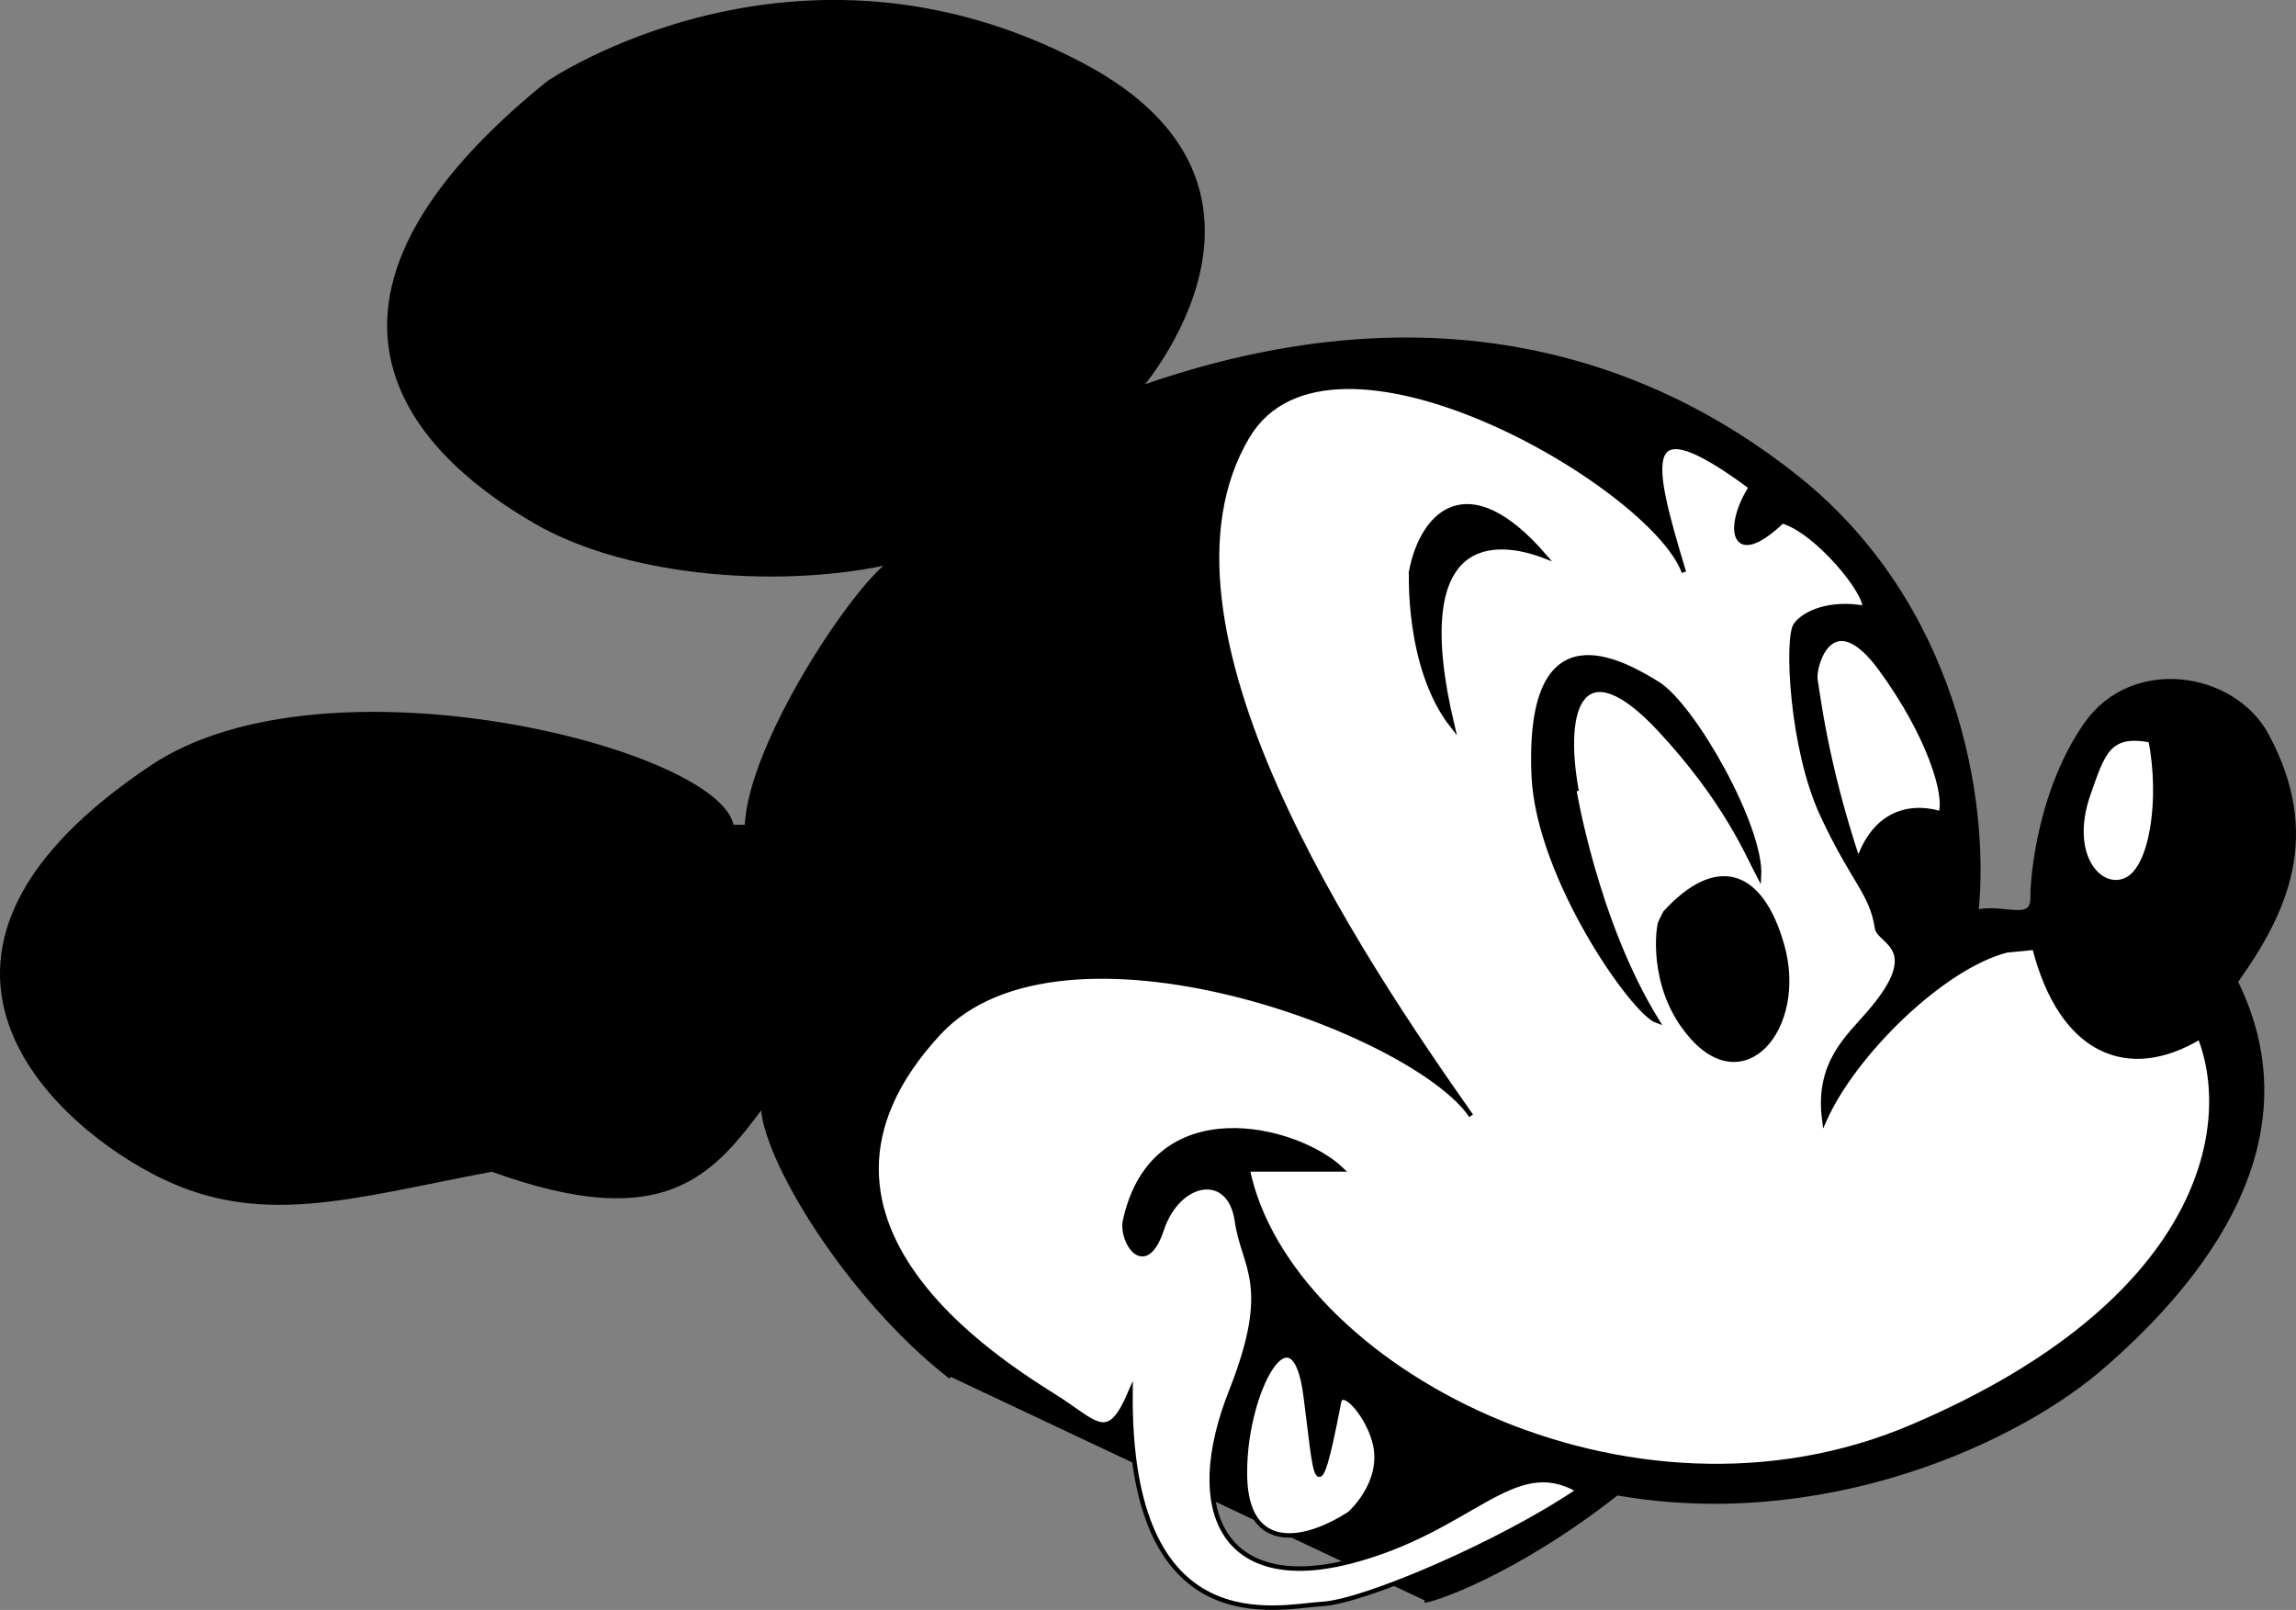 <svg xmlns="http://www.w3.org/2000/svg" width="256.796" height="180.057"><rect width="100%" height="100%" fill="#808080" stroke="none"/><path stroke="#000" stroke-miterlimit="10" stroke-width=".5" d="M106.338 153.99c-11.523-8.956-21.023-24.706-21-30.5-5.773 7.794-11.023 14.294-30.297 7.301-15.976 2.993-26.226 6.493-38 .2-11.726-6.207-31.054-24.489 0-45.2 19.524-13.007 63.524-1.757 64.797 6.7h1.703c.274-9.207 12.274-27.207 16.297-29.7-11.773 2.743-29.273 1.743-40-4.5-10.773-6.257-31.273-22.507 1.5-49 0 0 27.695-18.945 59.703-2 26.024 13.743 6.297 36.2 6.297 36.2 31.727-11.207 56.227-3.957 73.703 10 17.524 14.043 21.274 35.793 20 48.5 3.024-.707 6.274 1.293 6.297-1.5-.023-2.707.906-12.215 6-19.5 5.227-7.457 16.543-5.614 20.203 1.3 6.024 11.243 2.024 19.743-3.5 27.5 8.774 17.743-3.726 33.243-14.5 42.7-9.906 8.82-31.726 18.543-54.703 14.5-11.523 9.043-20.773 12.043-21.5 12"/><path fill="#fff" d="M233.541 88.89c1.668-4.743 2.274-6.981 7-6.099 1.274 6.618.149 14.243-2.703 15.598-2.898 1.395-6.648-2.605-4.297-9.5"/><path fill="none" stroke="#000" stroke-miterlimit="10" stroke-width=".5" d="M233.541 88.89c1.668-4.743 2.274-6.981 7-6.099 1.274 6.618.149 14.243-2.703 15.598-2.898 1.395-6.648-2.605-4.297-9.5zm0 0"/><path fill="#fff" d="M217.041 90.99c.774-1.956-1.226-8.706-6.703-16.199-5.523-7.507-7.523-.257-7.297 1.2.274 1.543 1.16 9.457 4.797 20.3 2.664-7.82 9.203-5.3 9.203-5.3"/><path fill="none" stroke="#000" stroke-miterlimit="10" stroke-width=".5" d="M217.041 90.99c.774-1.956-1.226-8.706-6.703-16.199-5.523-7.507-7.523-.257-7.297 1.2.274 1.543 1.16 9.457 4.797 20.3 2.664-7.82 9.203-5.3 9.203-5.3zm0 0"/><path fill="#fff" d="M227.541 105.99c3.024 11.794 10.524 14.794 18.5 10 4.024 10.294.024 29.794-32 43.5-31.976 13.794-69.976-6.706-74.5-28.699h10.5c-4.976-4.757-21-8.773-24.203 5.7-.523 2.293 2.227 6.668 4.102 1 1.875-5.582 7.574-6.547 8.398-1 .727 5.293 4.102 7.043-.598 19-5.437 13.648-.8 22.668 13.098 19.199 13.852-3.531 18.352-12.281 25.703-8-8.601 5.844-23.976 12.469-28.703 12.7-4.773.269-21.648 4.769-21.398-23.7-2.375 5.594-3.625 3.719-7.7 1-4.175-2.781-33.98-19.379-13.699-41.2 13.774-14.706 53.024-.206 59.5 9.301-12.476-17.757-37.547-54.945-25-76 9.274-15.507 45.274 5.493 48.797 15.2-3.773-12.457-5.273-18.957 7.5-9.5-2.773 4.293-2.273 9.293 3.5 3.8 3.852 1.118 9.477 7.993 9.203 9.7-3.851-.707-6.726.543-7.703 1.898-1.023 1.395-.523 13.77 3 21.3 3.477 7.47 5.488 8.61 6.102 12.602.25 1.618 5.425 2.2-.899 9.5-2.351 2.743-5.851 5.618-5 12 3.274-7.382 13.149-17.132 20.399-19l3.101-.3"/><path fill="none" stroke="#000" stroke-miterlimit="10" stroke-width=".5" d="M227.541 105.99c3.024 11.794 10.524 14.794 18.5 10 4.024 10.294.024 29.794-32 43.5-31.976 13.794-69.976-6.706-74.5-28.699h10.5c-4.976-4.757-21-8.773-24.203 5.7-.523 2.293 2.227 6.668 4.102 1 1.875-5.582 7.574-6.547 8.398-1 .727 5.293 4.102 7.043-.598 19-5.437 13.648-.8 22.668 13.098 19.199 13.852-3.531 18.352-12.281 25.703-8-8.601 5.844-23.976 12.469-28.703 12.7-4.773.269-21.648 4.769-21.398-23.7-2.375 5.594-3.625 3.719-7.7 1-4.175-2.781-33.98-19.379-13.699-41.2 13.774-14.706 53.024-.206 59.5 9.301-12.476-17.757-37.547-54.945-25-76 9.274-15.507 45.274 5.493 48.797 15.2-3.773-12.457-5.273-18.957 7.5-9.5-2.773 4.293-2.273 9.293 3.5 3.8 3.852 1.118 9.477 7.993 9.203 9.7-3.851-.707-6.726.543-7.703 1.898-1.023 1.395-.523 13.77 3 21.3 3.477 7.47 5.488 8.61 6.102 12.602.25 1.618 5.425 2.2-.899 9.5-2.351 2.743-5.851 5.618-5 12 3.274-7.382 13.149-17.132 20.399-19zm0 0"/><path d="M186.24 102.088c5.7-6.242 10.7-4.804 13.098 3.703 2.555 9.223-4.383 17.333-10.5 9.7-4.273-5.207-3.398-11.895-3.098-12.403l.5-1"/><path fill="none" stroke="#000" stroke-miterlimit="10" stroke-width=".5" d="M186.24 102.088c5.7-6.242 10.7-4.804 13.098 3.703 2.555 9.223-4.383 17.333-10.5 9.7-4.273-5.207-3.398-11.895-3.098-12.403zm0 0"/><path stroke="#000" stroke-miterlimit="10" stroke-width=".5" d="M176.338 88.49c-1.773-9.706.75-16 9.203-7 7.524 8.044 10.024 14.294 11.2 16.5.324-5.456-7.301-18.956-11.301-21.5-4-2.456-14.711-8.706-13.899 10.301.524 11.368 11.149 26.493 13.797 27.399-6.898-11.156-9.297-26-9.297-26"/><path d="M157.838 63.89c1.227-6.356 6.227-11.731 14.902-1.7-5.3-2.031-15.55-3.031-10.3 19-5.125-6.531-4.602-17.3-4.602-17.3"/><path fill="none" stroke="#000" stroke-miterlimit="10" stroke-width=".5" d="M157.838 63.89c1.227-6.356 6.227-11.731 14.902-1.7-5.3-2.031-15.55-3.031-10.3 19-5.125-6.531-4.602-17.3-4.602-17.3zm0 0"/><path fill="#fff" d="M150.94 169.291c-5.625 3.618-11.875 4.118-11.7-4.902.075-8.98 5.465-18.785 6.801-8.2 1.149 8.72 1.164 13.977 3.7.7.324-1.98 3.425 1.524 4.097 4.8.852 4.345-2.898 7.602-2.898 7.602"/><path fill="none" stroke="#000" stroke-miterlimit="10" stroke-width=".5" d="M150.94 169.291c-5.625 3.618-11.875 4.118-11.7-4.902.075-8.98 5.465-18.785 6.801-8.2 1.149 8.72 1.164 13.977 3.7.7.324-1.98 3.425 1.524 4.097 4.8.852 4.345-2.898 7.602-2.898 7.602zm0 0"/></svg>
